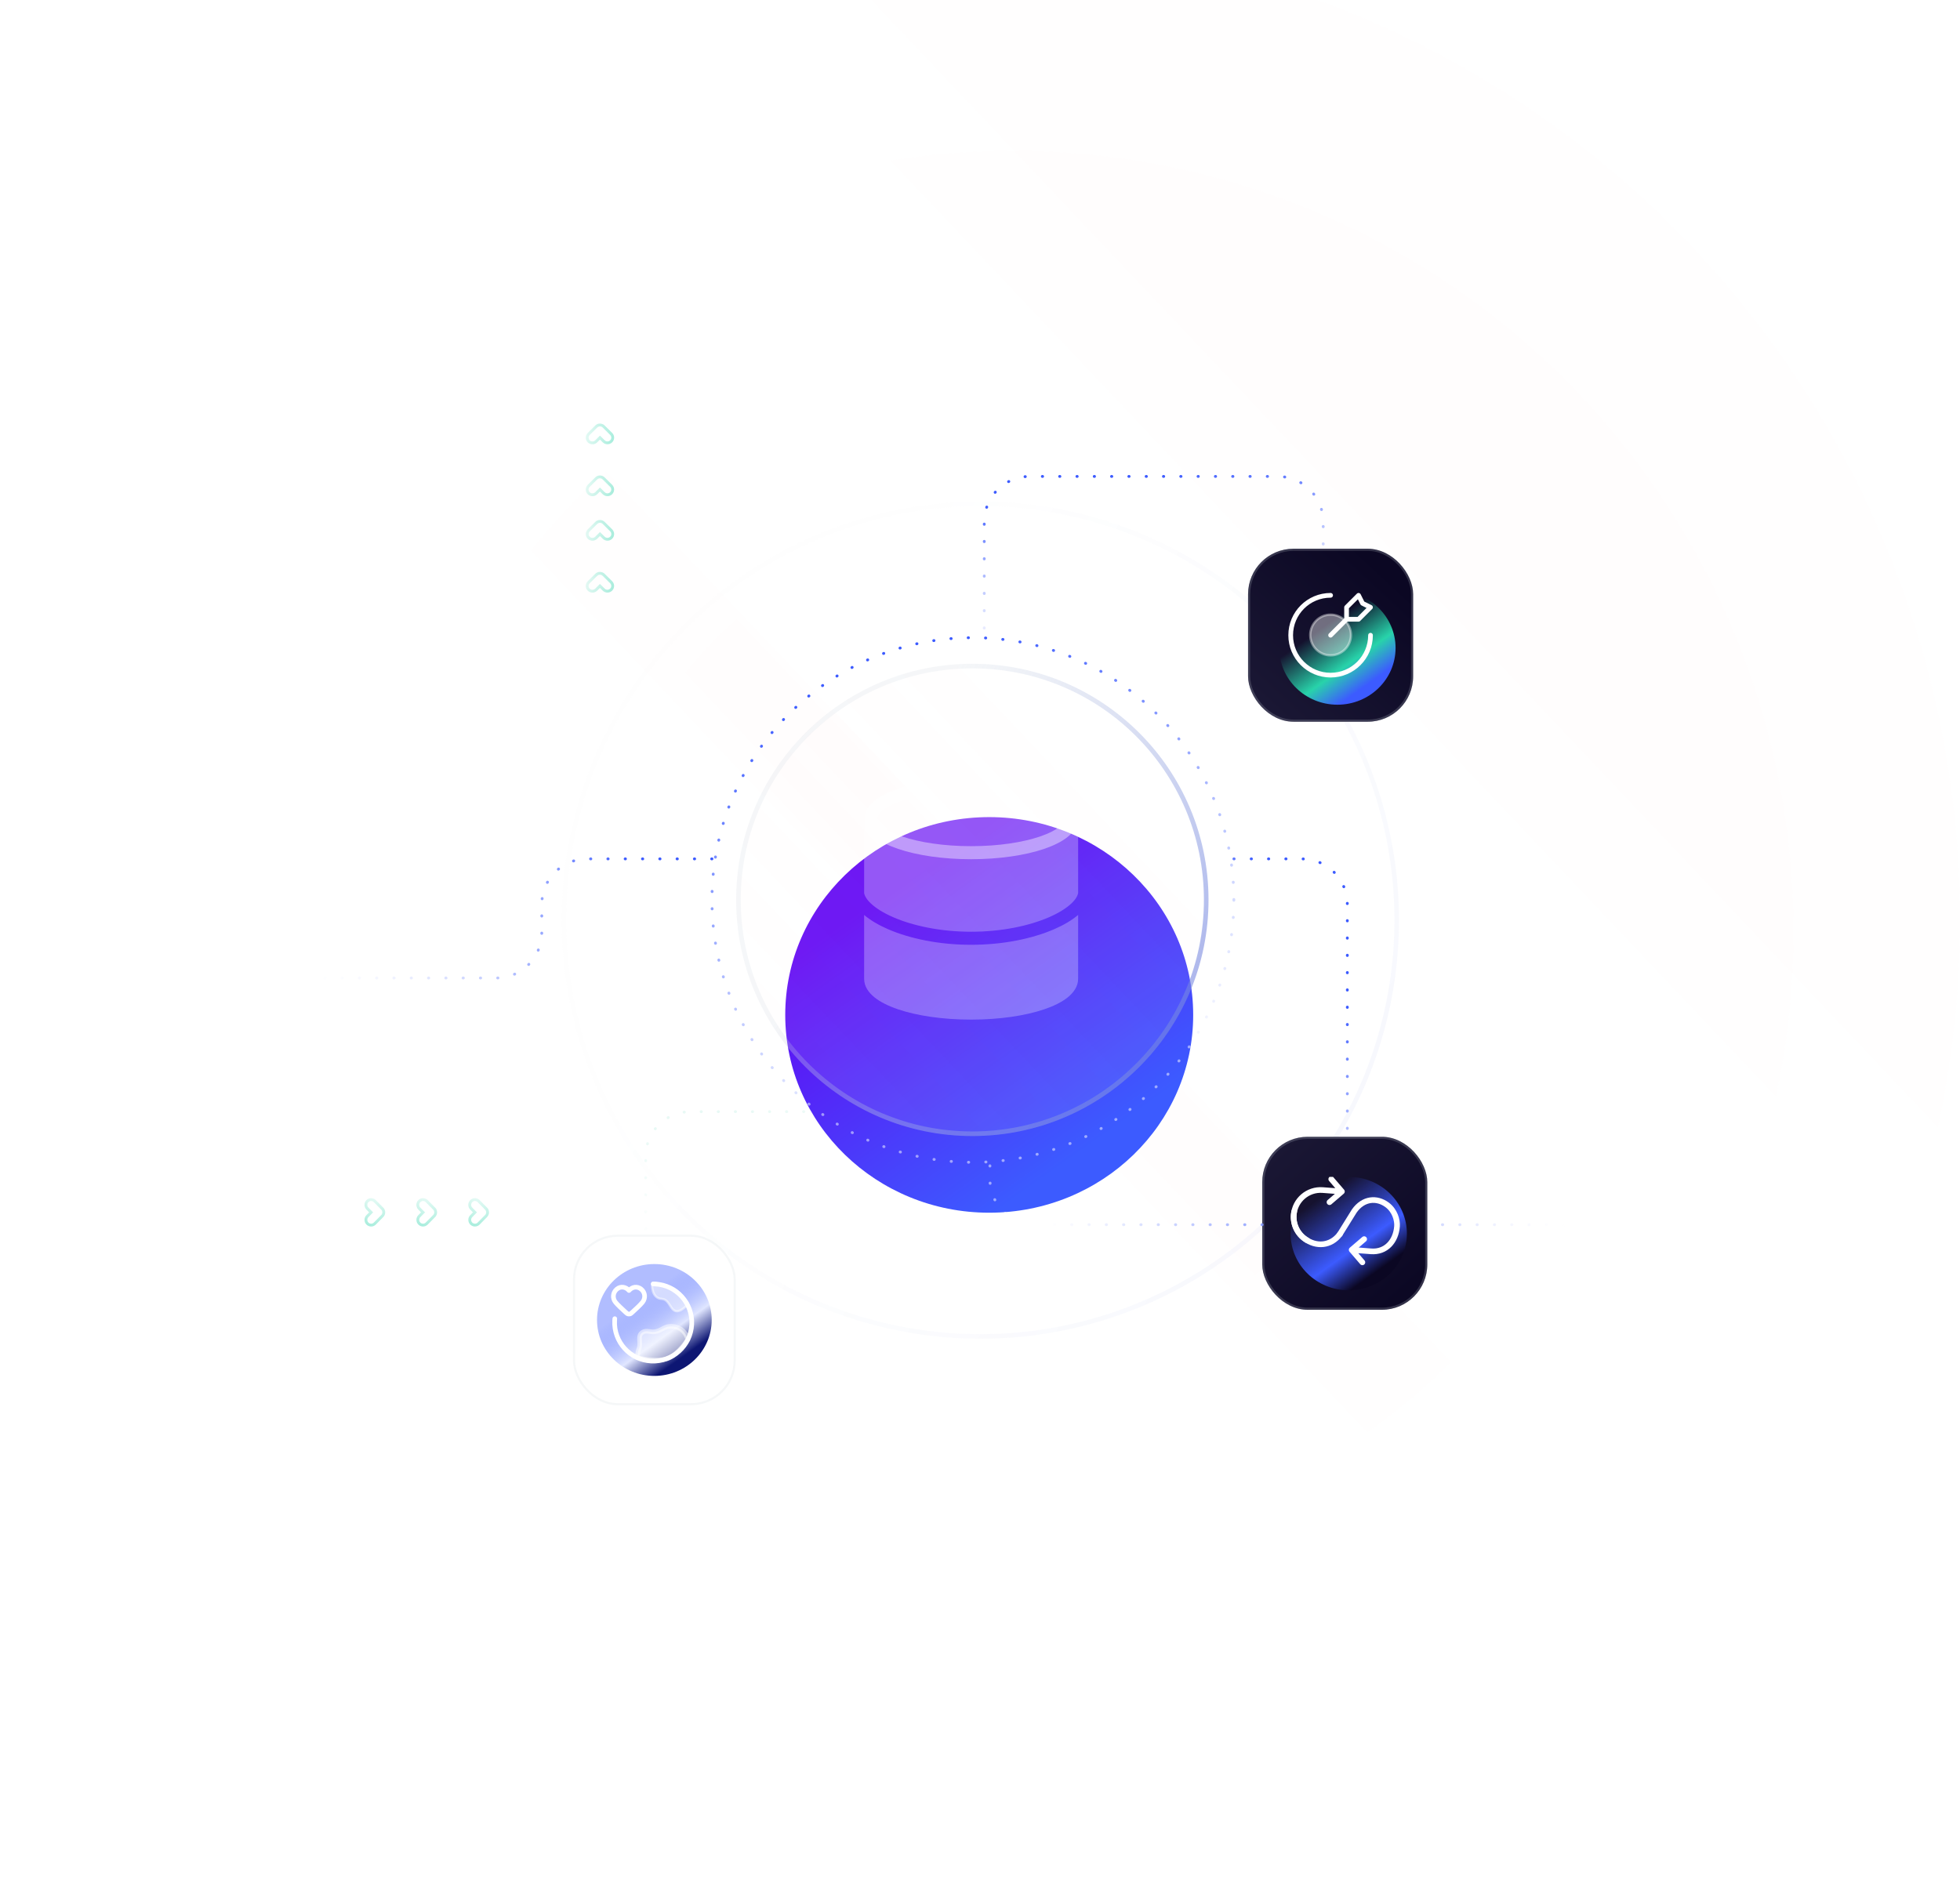 <?xml version="1.0" encoding="utf-8"?>
<svg xmlns="http://www.w3.org/2000/svg" width="691" height="670" viewBox="0 0 691 670" fill="none">
<circle cx="345.5" cy="324.363" r="345.5" fill="url(#paint0_linear_10707_8880)" fill-opacity="0.1"/>
<g filter="url(#filter0_i_10707_8880)">
<circle cx="345.21" cy="324.074" r="275.21" fill="url(#paint1_linear_10707_8880)" fill-opacity="0.1"/>
</g>
<g filter="url(#filter1_i_10707_8880)">
<ellipse cx="345.504" cy="323.822" rx="216.816" ry="216.275" fill="url(#paint2_linear_10707_8880)" fill-opacity="0.14"/>
</g>
<g filter="url(#filter2_i_10707_8880)">
<circle cx="345.608" cy="324.471" r="147.608" fill="url(#paint3_linear_10707_8880)" fill-opacity="0.14"/>
</g>
<circle cx="345.608" cy="324.471" r="146.81" stroke="url(#paint4_linear_10707_8880)" stroke-opacity="0.1" stroke-width="1.596"/>
<g filter="url(#filter3_f_10707_8880)">
<ellipse cx="348.748" cy="357.886" rx="71.912" ry="69.749" fill="url(#paint5_linear_10707_8880)"/>
</g>
<g filter="url(#filter4_b_10707_8880)">
<circle cx="342.797" cy="317.334" r="83.266" fill="url(#paint6_linear_10707_8880)"/>
<circle cx="342.797" cy="317.334" r="82.455" stroke="url(#paint7_linear_10707_8880)" stroke-width="1.622"/>
</g>
<path opacity="0.27" fill-rule="evenodd" clip-rule="evenodd" d="M316.606 278.316C323.309 276.037 332.418 274.669 342.371 274.669C352.323 274.669 361.432 276.037 368.136 278.316C371.476 279.451 374.348 280.857 376.433 282.532C378.496 284.191 380.092 286.378 380.092 289.05V314.934C379.903 315.921 379.223 317.157 377.736 318.568C375.973 320.241 373.306 321.928 369.843 323.434C362.931 326.44 353.229 328.559 342.371 328.559C331.513 328.559 321.811 326.44 314.899 323.434C311.436 321.928 308.769 320.241 307.006 318.568C305.518 317.157 304.838 315.921 304.649 314.934V289.05C304.649 286.378 306.246 284.191 308.309 282.532C310.394 280.857 313.266 279.451 316.606 278.316ZM304.649 322.634V345.161C304.649 347.828 306.229 350.017 308.288 351.68C310.364 353.359 313.227 354.764 316.561 355.9C323.252 358.178 332.363 359.542 342.371 359.542C352.379 359.542 361.489 358.178 368.18 355.9C371.514 354.764 374.377 353.359 376.454 351.68C378.512 350.017 380.092 347.828 380.092 345.161V322.634C377.899 324.502 375.023 326.199 371.678 327.654C364.117 330.942 353.779 333.161 342.371 333.161C330.963 333.161 320.625 330.942 313.064 327.654C309.719 326.199 306.843 324.502 304.649 322.634Z" fill="white"/>
<path d="M342.371 300.683C361.902 300.683 377.735 295.3 377.735 288.659C377.735 282.018 361.902 276.635 342.371 276.635C322.84 276.635 307.007 282.018 307.007 288.659C307.007 295.3 322.84 300.683 342.371 300.683Z" stroke="white" stroke-opacity="0.4" stroke-width="4.601" stroke-linecap="round" stroke-linejoin="round"/>
<path d="M435 302.863H453.621H459C467.837 302.863 475 310.027 475 318.863V346.518V443.863" stroke="url(#paint8_linear_10707_8880)" stroke-linecap="round" stroke-dasharray="0.1 6"/>
<g filter="url(#filter5_b_10707_8880)">
<rect x="445" y="400.863" width="58.195" height="61" rx="16" fill="url(#paint9_linear_10707_8880)"/>
<rect x="445.375" y="401.238" width="57.445" height="60.25" rx="15.625" stroke="#CED7E0" stroke-opacity="0.2" stroke-width="0.75"/>
</g>
<g filter="url(#filter6_f_10707_8880)">
<ellipse cx="475.5" cy="435" rx="20.5" ry="20" fill="url(#paint10_linear_10707_8880)"/>
</g>
<g clip-path="url(#clip0_10707_8880)">
<g clip-path="url(#clip1_10707_8880)">
<path d="M469.338 415.794L473.093 420.169M473.093 420.169L468.718 423.923M473.093 420.169L466.319 419.652C461.081 419.252 456.511 423.174 456.111 428.412C455.822 432.195 457.788 435.63 460.876 437.397" stroke="white" stroke-width="2" stroke-linecap="round" stroke-linejoin="round"/>
<path d="M472.37 435.214L477.444 427.047C480.6 422.553 485.395 422.131 489.088 424.915C491.755 426.927 492.685 430.264 492.519 432.437C492.117 437.707 488.618 441.653 483.348 441.251L476.532 440.731M480.31 445.133L476.532 440.731M476.532 440.731L480.934 436.953" stroke="white" stroke-width="2" stroke-linecap="round" stroke-linejoin="round"/>
<path d="M472.37 435.214C469.207 439.408 464.057 439.892 459.863 436.729C456.834 434.445 455.556 430.699 456.272 427.214" stroke="white" stroke-width="2" stroke-linecap="round" stroke-linejoin="round"/>
</g>
</g>
<ellipse cx="343" cy="317.363" rx="92" ry="92.5" stroke="url(#paint11_linear_10707_8880)" stroke-linecap="round" stroke-dasharray="0.1 6"/>
<g filter="url(#filter7_b_10707_8880)">
<rect x="440.008" y="193.5" width="58.195" height="61" rx="16" fill="url(#paint12_linear_10707_8880)"/>
<rect x="440.383" y="193.875" width="57.445" height="60.25" rx="15.625" stroke="#CED7E0" stroke-opacity="0.2" stroke-width="0.75"/>
</g>
<g filter="url(#filter8_f_10707_8880)">
<ellipse cx="471.508" cy="228.5" rx="20.5" ry="20" fill="url(#paint13_linear_10707_8880)"/>
</g>
<path d="M347 221.5V184C347 175.163 354.163 168 363 168H450.5C459.337 168 466.5 175.163 466.5 184V194" stroke="url(#paint14_linear_10707_8880)" stroke-linecap="round" stroke-dasharray="0.1 6"/>
<circle opacity="0.4" cx="469.106" cy="223.917" r="7.182" fill="white" stroke="white" stroke-width="0.828"/>
<path d="M474.734 218.372V214.15L478.956 209.928L480.363 212.743L483.177 214.15L478.956 218.372H474.734ZM474.734 218.372L469.106 224M483.178 224C483.178 231.772 476.877 238.072 469.106 238.072C461.334 238.072 455.034 231.772 455.034 224C455.034 216.229 461.334 209.928 469.106 209.928" stroke="white" stroke-width="1.655" stroke-linecap="round" stroke-linejoin="round"/>
<path d="M251 302.863H207C198.163 302.863 191 310.027 191 318.863V328.863C191 337.7 183.837 344.863 175 344.863H49" stroke="url(#paint15_linear_10707_8880)" stroke-linecap="round" stroke-dasharray="0.1 6"/>
<path d="M565 473.863V447.863C565 439.027 557.837 431.863 549 431.863H505" stroke="url(#paint16_linear_10707_8880)" stroke-linecap="round" stroke-dasharray="0.1 6"/>
<path d="M445 431.863L365 431.863C356.163 431.863 349 424.7 349 415.863L349 409.863" stroke="url(#paint17_linear_10707_8880)" stroke-linecap="round" stroke-dasharray="0.1 6"/>
<path d="M134.755 428.824C135.472 428.095 135.472 426.919 134.755 426.19L132.142 423.541C131.794 423.195 131.331 423 130.839 423C130.347 423 129.883 423.195 129.536 423.549C129.188 423.902 129 424.364 129 424.862C129 425.36 129.188 425.829 129.536 426.176L130.846 427.511L129.543 428.832C129.195 429.185 129.007 429.647 129.007 430.145C129.007 430.643 129.195 431.112 129.543 431.459C129.89 431.812 130.354 432 130.846 432C131.338 432 131.802 431.805 132.149 431.459L134.762 428.81C135.479 428.081 135.479 426.905 134.762 426.176" stroke="url(#paint18_radial_10707_8880)"/>
<path d="M153.052 428.824C153.769 428.095 153.769 426.919 153.052 426.19L150.439 423.541C150.091 423.195 149.628 423 149.136 423C148.643 423 148.18 423.195 147.833 423.549C147.485 423.902 147.297 424.364 147.297 424.862C147.297 425.36 147.485 425.829 147.833 426.176L149.143 427.511L147.84 428.832C147.492 429.185 147.304 429.647 147.304 430.145C147.304 430.643 147.492 431.112 147.84 431.459C148.187 431.812 148.651 432 149.143 432C149.635 432 150.098 431.805 150.446 431.459L153.059 428.81C153.776 428.081 153.776 426.905 153.059 426.176" stroke="url(#paint19_radial_10707_8880)"/>
<path d="M171.357 428.824C172.073 428.095 172.073 426.919 171.357 426.19L168.743 423.541C168.396 423.195 167.933 423 167.44 423C166.948 423 166.485 423.195 166.137 423.549C165.79 423.902 165.602 424.364 165.602 424.862C165.602 425.36 165.79 425.829 166.137 426.176L167.448 427.511L166.145 428.832C165.797 429.185 165.609 429.647 165.609 430.145C165.609 430.643 165.797 431.112 166.145 431.459C166.492 431.812 166.955 432 167.448 432C167.94 432 168.403 431.805 168.751 431.459L171.364 428.81C172.081 428.081 172.081 426.905 171.364 426.176" stroke="url(#paint20_radial_10707_8880)"/>
<path d="M212.824 202.71C212.095 201.993 210.919 201.993 210.19 202.71L207.541 205.323C207.195 205.67 207 206.134 207 206.626C207 207.118 207.195 207.582 207.549 207.929C207.902 208.277 208.364 208.465 208.862 208.465C209.36 208.465 209.829 208.277 210.176 207.929L211.511 206.619L212.832 207.922C213.185 208.269 213.647 208.458 214.145 208.458C214.643 208.458 215.112 208.269 215.459 207.922C215.812 207.574 216 207.111 216 206.619C216 206.127 215.805 205.663 215.459 205.316L212.81 202.702C212.081 201.986 210.905 201.986 210.176 202.702" stroke="url(#paint21_radial_10707_8880)"/>
<path d="M212.832 184.407C212.103 183.69 210.927 183.69 210.198 184.407L207.549 187.02C207.203 187.368 207.008 187.831 207.008 188.323C207.008 188.816 207.203 189.279 207.556 189.626C207.91 189.974 208.372 190.162 208.87 190.162C209.368 190.162 209.837 189.974 210.183 189.626L211.519 188.316L212.839 189.619C213.193 189.967 213.655 190.155 214.153 190.155C214.651 190.155 215.12 189.967 215.467 189.619C215.82 189.272 216.008 188.808 216.008 188.316C216.008 187.824 215.813 187.361 215.467 187.013L212.818 184.4C212.089 183.683 210.912 183.683 210.183 184.4" stroke="url(#paint22_radial_10707_8880)"/>
<path d="M212.824 168.71C212.095 167.993 210.919 167.993 210.19 168.71L207.541 171.323C207.195 171.67 207 172.134 207 172.626C207 173.118 207.195 173.582 207.549 173.929C207.902 174.277 208.364 174.465 208.862 174.465C209.36 174.465 209.829 174.277 210.176 173.929L211.511 172.619L212.832 173.922C213.185 174.269 213.647 174.458 214.145 174.458C214.643 174.458 215.112 174.269 215.459 173.922C215.812 173.574 216 173.111 216 172.619C216 172.127 215.805 171.663 215.459 171.316L212.81 168.702C212.081 167.986 210.905 167.986 210.176 168.702" stroke="url(#paint23_radial_10707_8880)"/>
<path d="M212.832 150.407C212.103 149.69 210.927 149.69 210.198 150.407L207.549 153.02C207.203 153.368 207.008 153.831 207.008 154.323C207.008 154.816 207.203 155.279 207.556 155.626C207.91 155.974 208.372 156.162 208.87 156.162C209.368 156.162 209.837 155.974 210.183 155.626L211.519 154.316L212.839 155.619C213.193 155.967 213.655 156.155 214.153 156.155C214.651 156.155 215.12 155.967 215.467 155.619C215.82 155.272 216.008 154.808 216.008 154.316C216.008 153.824 215.813 153.361 215.467 153.013L212.818 150.4C212.089 149.683 210.912 149.683 210.183 150.4" stroke="url(#paint24_radial_10707_8880)"/>
<g filter="url(#filter9_f_10707_8880)">
<ellipse cx="230.696" cy="465.461" rx="20.214" ry="19.721" fill="url(#paint25_linear_10707_8880)"/>
</g>
<g filter="url(#filter10_b_10707_8880)">
<rect x="202.37" y="435.757" width="56.645" height="59.41" rx="15.407" stroke="#CED7E0" stroke-opacity="0.2" stroke-width="0.74"/>
</g>
<path d="M230.283 452.757C230.509 452.757 230.735 452.762 230.963 452.774C238.468 453.149 244.247 459.537 243.872 467.042C243.497 474.546 237.109 480.326 229.604 479.95C222.1 479.575 216.32 473.187 216.695 465.683C216.707 465.455 216.724 465.228 216.746 465.004" stroke="white" stroke-width="1.633" stroke-linecap="round" stroke-linejoin="round"/>
<path opacity="0.5" d="M230.283 452.757L229.876 452.732C229.889 452.516 230.067 452.348 230.283 452.348C230.516 452.349 230.749 452.354 230.984 452.366C231 452.367 231.016 452.369 231.031 452.371L230.963 452.774C231.031 452.371 231.031 452.371 231.032 452.371L231.032 452.371L231.033 452.372L231.035 452.372L231.045 452.374L231.084 452.381C231.118 452.386 231.167 452.395 231.23 452.407C231.357 452.431 231.539 452.466 231.765 452.512C232.217 452.605 232.843 452.743 233.542 452.927C234.929 453.291 236.646 453.843 237.845 454.587C239.055 455.337 240.228 456.586 241.084 457.622C241.516 458.145 241.875 458.621 242.125 458.968C242.251 459.141 242.349 459.282 242.417 459.38C242.451 459.429 242.477 459.467 242.495 459.494L242.515 459.524L242.52 459.532L242.522 459.534L242.522 459.535L242.522 459.535C242.523 459.535 242.523 459.535 242.182 459.761L242.523 459.535C242.63 459.697 242.608 459.913 242.47 460.05C240.979 461.533 239.863 462.245 238.938 462.356C237.94 462.476 237.293 461.891 236.798 461.232C236.591 460.957 236.393 460.645 236.2 460.341C236.164 460.283 236.127 460.226 236.091 460.169C235.858 459.804 235.625 459.452 235.36 459.138C234.839 458.519 234.219 458.072 233.3 458.026C232.361 457.979 231.658 457.607 231.147 457.069C230.645 456.542 230.345 455.871 230.162 455.238C229.979 454.602 229.908 453.977 229.882 453.516C229.869 453.284 229.868 453.091 229.869 452.954C229.87 452.886 229.871 452.832 229.873 452.794C229.873 452.775 229.874 452.76 229.875 452.75L229.875 452.737L229.875 452.734L229.876 452.732L229.876 452.732C229.876 452.732 229.876 452.732 230.283 452.757Z" fill="white" stroke="white" stroke-width="0.816" stroke-linecap="round" stroke-linejoin="round"/>
<path opacity="0.5" d="M224.698 478.77C224.698 478.77 224.776 476.781 225.23 475.702C226.196 473.404 224.546 471.198 226.438 469.871C227.869 468.867 229.277 469.938 231.124 469.574C233.163 469.173 234.063 467.879 236.054 467.736C239.24 467.506 241.707 469.296 242.48 472.395C242.48 472.395 239.256 477.273 236.054 478.77C232.036 480.647 224.698 478.77 224.698 478.77Z" fill="white" stroke="white" stroke-width="1.633" stroke-linecap="round" stroke-linejoin="round"/>
<path fill-rule="evenodd" clip-rule="evenodd" d="M221.754 455.06C220.653 453.773 218.818 453.427 217.439 454.605C216.06 455.783 215.866 457.753 216.949 459.147C217.618 460.008 219.295 461.579 220.479 462.653C220.916 463.05 221.135 463.249 221.398 463.329C221.624 463.397 221.883 463.397 222.109 463.329C222.372 463.249 222.591 463.05 223.028 462.653C224.212 461.579 225.889 460.008 226.558 459.147C227.641 457.753 227.471 455.771 226.068 454.605C224.666 453.439 222.854 453.773 221.754 455.06Z" stroke="white" stroke-width="1.633" stroke-linecap="round" stroke-linejoin="round"/>
<path d="M227.638 433.415V407.777C227.638 399.064 234.701 392 243.415 392H286.802" stroke="url(#paint26_linear_10707_8880)" stroke-width="0.986" stroke-linecap="round" stroke-dasharray="0.1 5.92"/>
<defs>
<filter id="filter0_i_10707_8880" x="70" y="48.863" width="562.316" height="554.746" filterUnits="userSpaceOnUse" color-interpolation-filters="sRGB">
<feFlood flood-opacity="0" result="BackgroundImageFix"/>
<feBlend mode="normal" in="SourceGraphic" in2="BackgroundImageFix" result="shape"/>
<feColorMatrix in="SourceAlpha" type="matrix" values="0 0 0 0 0 0 0 0 0 0 0 0 0 0 0 0 0 0 127 0" result="hardAlpha"/>
<feOffset dx="11.895" dy="4.326"/>
<feGaussianBlur stdDeviation="21.087"/>
<feComposite in2="hardAlpha" operator="arithmetic" k2="-1" k3="1"/>
<feColorMatrix type="matrix" values="0 0 0 0 1 0 0 0 0 1 0 0 0 0 1 0 0 0 0.01 0"/>
<feBlend mode="normal" in2="shape" result="effect1_innerShadow_10707_8880"/>
</filter>
<filter id="filter1_i_10707_8880" x="128.688" y="107.547" width="445.527" height="436.876" filterUnits="userSpaceOnUse" color-interpolation-filters="sRGB">
<feFlood flood-opacity="0" result="BackgroundImageFix"/>
<feBlend mode="normal" in="SourceGraphic" in2="BackgroundImageFix" result="shape"/>
<feColorMatrix in="SourceAlpha" type="matrix" values="0 0 0 0 0 0 0 0 0 0 0 0 0 0 0 0 0 0 127 0" result="hardAlpha"/>
<feOffset dx="11.895" dy="4.326"/>
<feGaussianBlur stdDeviation="21.087"/>
<feComposite in2="hardAlpha" operator="arithmetic" k2="-1" k3="1"/>
<feColorMatrix type="matrix" values="0 0 0 0 1 0 0 0 0 1 0 0 0 0 1 0 0 0 0.01 0"/>
<feBlend mode="normal" in2="shape" result="effect1_innerShadow_10707_8880"/>
</filter>
<filter id="filter2_i_10707_8880" x="198" y="176.863" width="307.111" height="299.542" filterUnits="userSpaceOnUse" color-interpolation-filters="sRGB">
<feFlood flood-opacity="0" result="BackgroundImageFix"/>
<feBlend mode="normal" in="SourceGraphic" in2="BackgroundImageFix" result="shape"/>
<feColorMatrix in="SourceAlpha" type="matrix" values="0 0 0 0 0 0 0 0 0 0 0 0 0 0 0 0 0 0 127 0" result="hardAlpha"/>
<feOffset dx="11.895" dy="4.326"/>
<feGaussianBlur stdDeviation="21.087"/>
<feComposite in2="hardAlpha" operator="arithmetic" k2="-1" k3="1"/>
<feColorMatrix type="matrix" values="0 0 0 0 1 0 0 0 0 1 0 0 0 0 1 0 0 0 0.01 0"/>
<feBlend mode="normal" in2="shape" result="effect1_innerShadow_10707_8880"/>
</filter>
<filter id="filter3_f_10707_8880" x="233.581" y="244.882" width="230.333" height="226.008" filterUnits="userSpaceOnUse" color-interpolation-filters="sRGB">
<feFlood flood-opacity="0" result="BackgroundImageFix"/>
<feBlend mode="normal" in="SourceGraphic" in2="BackgroundImageFix" result="shape"/>
<feGaussianBlur stdDeviation="21.628" result="effect1_foregroundBlur_10707_8880"/>
</filter>
<filter id="filter4_b_10707_8880" x="223.846" y="198.383" width="237.903" height="237.903" filterUnits="userSpaceOnUse" color-interpolation-filters="sRGB">
<feFlood flood-opacity="0" result="BackgroundImageFix"/>
<feGaussianBlur in="BackgroundImageFix" stdDeviation="17.843"/>
<feComposite in2="SourceAlpha" operator="in" result="effect1_backgroundBlur_10707_8880"/>
<feBlend mode="normal" in="SourceGraphic" in2="effect1_backgroundBlur_10707_8880" result="shape"/>
</filter>
<filter id="filter5_b_10707_8880" x="256.048" y="211.911" width="436.1" height="438.905" filterUnits="userSpaceOnUse" color-interpolation-filters="sRGB">
<feFlood flood-opacity="0" result="BackgroundImageFix"/>
<feGaussianBlur in="BackgroundImageFix" stdDeviation="94.476"/>
<feComposite in2="SourceAlpha" operator="in" result="effect1_backgroundBlur_10707_8880"/>
<feBlend mode="normal" in="SourceGraphic" in2="effect1_backgroundBlur_10707_8880" result="shape"/>
</filter>
<filter id="filter6_f_10707_8880" x="425" y="385" width="101" height="100" filterUnits="userSpaceOnUse" color-interpolation-filters="sRGB">
<feFlood flood-opacity="0" result="BackgroundImageFix"/>
<feBlend mode="normal" in="SourceGraphic" in2="BackgroundImageFix" result="shape"/>
<feGaussianBlur stdDeviation="15" result="effect1_foregroundBlur_10707_8880"/>
</filter>
<filter id="filter7_b_10707_8880" x="251.055" y="4.548" width="436.1" height="438.905" filterUnits="userSpaceOnUse" color-interpolation-filters="sRGB">
<feFlood flood-opacity="0" result="BackgroundImageFix"/>
<feGaussianBlur in="BackgroundImageFix" stdDeviation="94.476"/>
<feComposite in2="SourceAlpha" operator="in" result="effect1_backgroundBlur_10707_8880"/>
<feBlend mode="normal" in="SourceGraphic" in2="effect1_backgroundBlur_10707_8880" result="shape"/>
</filter>
<filter id="filter8_f_10707_8880" x="421.008" y="178.5" width="101" height="100" filterUnits="userSpaceOnUse" color-interpolation-filters="sRGB">
<feFlood flood-opacity="0" result="BackgroundImageFix"/>
<feBlend mode="normal" in="SourceGraphic" in2="BackgroundImageFix" result="shape"/>
<feGaussianBlur stdDeviation="15" result="effect1_foregroundBlur_10707_8880"/>
</filter>
<filter id="filter9_f_10707_8880" x="180.9" y="416.158" width="99.592" height="98.606" filterUnits="userSpaceOnUse" color-interpolation-filters="sRGB">
<feFlood flood-opacity="0" result="BackgroundImageFix"/>
<feBlend mode="normal" in="SourceGraphic" in2="BackgroundImageFix" result="shape"/>
<feGaussianBlur stdDeviation="14.791" result="effect1_foregroundBlur_10707_8880"/>
</filter>
<filter id="filter10_b_10707_8880" x="15.681" y="249.068" width="430.022" height="432.788" filterUnits="userSpaceOnUse" color-interpolation-filters="sRGB">
<feFlood flood-opacity="0" result="BackgroundImageFix"/>
<feGaussianBlur in="BackgroundImageFix" stdDeviation="93.159"/>
<feComposite in2="SourceAlpha" operator="in" result="effect1_backgroundBlur_10707_8880"/>
<feBlend mode="normal" in="SourceGraphic" in2="effect1_backgroundBlur_10707_8880" result="shape"/>
</filter>
<linearGradient id="paint0_linear_10707_8880" x1="345.5" y1="-21.137" x2="-144.435" y2="442.258" gradientUnits="userSpaceOnUse">
<stop stop-color="#FFF2F2" stop-opacity="0.06"/>
<stop offset="1" stop-color="#FFFAFA" stop-opacity="0.09"/>
</linearGradient>
<linearGradient id="paint1_linear_10707_8880" x1="345.21" y1="48.863" x2="-45.051" y2="417.984" gradientUnits="userSpaceOnUse">
<stop stop-color="#FFF2F2" stop-opacity="0.06"/>
<stop offset="1" stop-color="#FFFAFA" stop-opacity="0.09"/>
</linearGradient>
<linearGradient id="paint2_linear_10707_8880" x1="345.504" y1="107.547" x2="38.773" y2="398.387" gradientUnits="userSpaceOnUse">
<stop stop-color="#FFF2F2" stop-opacity="0.06"/>
<stop offset="1" stop-color="#FFFAFA" stop-opacity="0.09"/>
</linearGradient>
<linearGradient id="paint3_linear_10707_8880" x1="345.608" y1="176.863" x2="136.293" y2="374.839" gradientUnits="userSpaceOnUse">
<stop stop-color="#FFF2F2" stop-opacity="0.06"/>
<stop offset="1" stop-color="#FFFAFA" stop-opacity="0.09"/>
</linearGradient>
<linearGradient id="paint4_linear_10707_8880" x1="513.261" y1="467.333" x2="254.612" y2="328.548" gradientUnits="userSpaceOnUse">
<stop stop-color="#596EE0" stop-opacity="0.7"/>
<stop offset="1" stop-color="#CED7E0" stop-opacity="0.2"/>
</linearGradient>
<linearGradient id="paint5_linear_10707_8880" x1="312.792" y1="314.293" x2="378.988" y2="407.764" gradientUnits="userSpaceOnUse">
<stop stop-color="#6207F3"/>
<stop offset="1" stop-color="#3C5BFF"/>
</linearGradient>
<linearGradient id="paint6_linear_10707_8880" x1="342.797" y1="234.068" x2="224.722" y2="345.747" gradientUnits="userSpaceOnUse">
<stop stop-color="#FFF2F2" stop-opacity="0.06"/>
<stop offset="1" stop-color="#FFFAFA" stop-opacity="0.09"/>
</linearGradient>
<linearGradient id="paint7_linear_10707_8880" x1="437.371" y1="397.923" x2="291.466" y2="319.634" gradientUnits="userSpaceOnUse">
<stop stop-color="#596EE0" stop-opacity="0.7"/>
<stop offset="1" stop-color="#CED7E0" stop-opacity="0.2"/>
</linearGradient>
<linearGradient id="paint8_linear_10707_8880" x1="493.966" y1="386.66" x2="453.129" y2="411.514" gradientUnits="userSpaceOnUse">
<stop stop-color="#3C5BFF"/>
<stop offset="1" stop-color="white" stop-opacity="0.5"/>
</linearGradient>
<linearGradient id="paint9_linear_10707_8880" x1="500.5" y1="456.863" x2="449" y2="400.863" gradientUnits="userSpaceOnUse">
<stop stop-color="#0B0723"/>
<stop offset="1" stop-color="#1B1835"/>
</linearGradient>
<linearGradient id="paint10_linear_10707_8880" x1="465.25" y1="422.5" x2="484.268" y2="449.197" gradientUnits="userSpaceOnUse">
<stop stop-color="#3C5BFF" stop-opacity="0"/>
<stop offset="0.655" stop-color="#3C5BFF"/>
<stop offset="1" stop-color="#0B0723"/>
</linearGradient>
<linearGradient id="paint11_linear_10707_8880" x1="343" y1="224.863" x2="405" y2="391.363" gradientUnits="userSpaceOnUse">
<stop stop-color="#3C5BFF"/>
<stop offset="1" stop-color="white" stop-opacity="0.5"/>
</linearGradient>
<linearGradient id="paint12_linear_10707_8880" x1="485.008" y1="199" x2="440.008" y2="247.5" gradientUnits="userSpaceOnUse">
<stop stop-color="#0B0723"/>
<stop offset="1" stop-color="#1B1835"/>
</linearGradient>
<linearGradient id="paint13_linear_10707_8880" x1="461.258" y1="216" x2="480.276" y2="242.697" gradientUnits="userSpaceOnUse">
<stop offset="0.22" stop-color="#28D3AA" stop-opacity="0"/>
<stop offset="0.7" stop-color="#28D3AA"/>
<stop offset="1" stop-color="#3C5BFF"/>
</linearGradient>
<linearGradient id="paint14_linear_10707_8880" x1="406.75" y1="168" x2="415.598" y2="221.36" gradientUnits="userSpaceOnUse">
<stop stop-color="#3C5BFF"/>
<stop offset="1" stop-color="white" stop-opacity="0.5"/>
</linearGradient>
<linearGradient id="paint15_linear_10707_8880" x1="221" y1="302.863" x2="101.344" y2="315.902" gradientUnits="userSpaceOnUse">
<stop stop-color="#3C5BFF"/>
<stop offset="1" stop-color="white" stop-opacity="0"/>
</linearGradient>
<linearGradient id="paint16_linear_10707_8880" x1="453" y1="431.863" x2="550.772" y2="408.199" gradientUnits="userSpaceOnUse">
<stop stop-color="#3C5BFF"/>
<stop offset="1" stop-color="white" stop-opacity="0"/>
</linearGradient>
<linearGradient id="paint17_linear_10707_8880" x1="349" y1="420.863" x2="374.198" y2="373.353" gradientUnits="userSpaceOnUse">
<stop stop-color="white" stop-opacity="0.5"/>
<stop offset="1" stop-color="#3C5BFF"/>
</linearGradient>
<radialGradient id="paint18_radial_10707_8880" cx="0" cy="0" r="1" gradientUnits="userSpaceOnUse" gradientTransform="translate(131.864 415.181) rotate(84.547) scale(20.092 14.197)">
<stop stop-color="#F1FDFA" stop-opacity="0.2"/>
<stop offset="1" stop-color="#28D3AA" stop-opacity="0.5"/>
</radialGradient>
<radialGradient id="paint19_radial_10707_8880" cx="0" cy="0" r="1" gradientUnits="userSpaceOnUse" gradientTransform="translate(150.161 415.181) rotate(84.547) scale(20.092 14.197)">
<stop stop-color="#F1FDFA" stop-opacity="0.2"/>
<stop offset="1" stop-color="#28D3AA" stop-opacity="0.5"/>
</radialGradient>
<radialGradient id="paint20_radial_10707_8880" cx="0" cy="0" r="1" gradientUnits="userSpaceOnUse" gradientTransform="translate(168.465 415.181) rotate(84.547) scale(20.092 14.197)">
<stop stop-color="#F1FDFA" stop-opacity="0.2"/>
<stop offset="1" stop-color="#28D3AA" stop-opacity="0.5"/>
</radialGradient>
<radialGradient id="paint21_radial_10707_8880" cx="0" cy="0" r="1" gradientUnits="userSpaceOnUse" gradientTransform="translate(199.181 205.601) rotate(-5.453) scale(20.092 14.197)">
<stop stop-color="#F1FDFA" stop-opacity="0.2"/>
<stop offset="1" stop-color="#28D3AA" stop-opacity="0.5"/>
</radialGradient>
<radialGradient id="paint22_radial_10707_8880" cx="0" cy="0" r="1" gradientUnits="userSpaceOnUse" gradientTransform="translate(199.189 187.298) rotate(-5.453) scale(20.092 14.197)">
<stop stop-color="#F1FDFA" stop-opacity="0.2"/>
<stop offset="1" stop-color="#28D3AA" stop-opacity="0.5"/>
</radialGradient>
<radialGradient id="paint23_radial_10707_8880" cx="0" cy="0" r="1" gradientUnits="userSpaceOnUse" gradientTransform="translate(199.181 171.601) rotate(-5.453) scale(20.092 14.197)">
<stop stop-color="#F1FDFA" stop-opacity="0.2"/>
<stop offset="1" stop-color="#28D3AA" stop-opacity="0.5"/>
</radialGradient>
<radialGradient id="paint24_radial_10707_8880" cx="0" cy="0" r="1" gradientUnits="userSpaceOnUse" gradientTransform="translate(199.189 153.298) rotate(-5.453) scale(20.092 14.197)">
<stop stop-color="#F1FDFA" stop-opacity="0.2"/>
<stop offset="1" stop-color="#28D3AA" stop-opacity="0.5"/>
</radialGradient>
<linearGradient id="paint25_linear_10707_8880" x1="220.589" y1="453.136" x2="239.342" y2="479.461" gradientUnits="userSpaceOnUse">
<stop offset="0.22" stop-color="#3C5BFF" stop-opacity="0.4"/>
<stop offset="0.7" stop-color="#E0E6FF"/>
<stop offset="1" stop-color="#0D1673"/>
</linearGradient>
<linearGradient id="paint26_linear_10707_8880" x1="257.22" y1="392" x2="267.53" y2="431.769" gradientUnits="userSpaceOnUse">
<stop stop-color="#E8F9F5"/>
<stop offset="1" stop-color="white" stop-opacity="0.5"/>
</linearGradient>
<clipPath id="clip0_10707_8880">
<rect width="41" height="32" fill="white" transform="translate(455 415)"/>
</clipPath>
<clipPath id="clip1_10707_8880">
<rect width="40" height="40" fill="white" transform="translate(454 410.864)"/>
</clipPath>
</defs>
</svg>